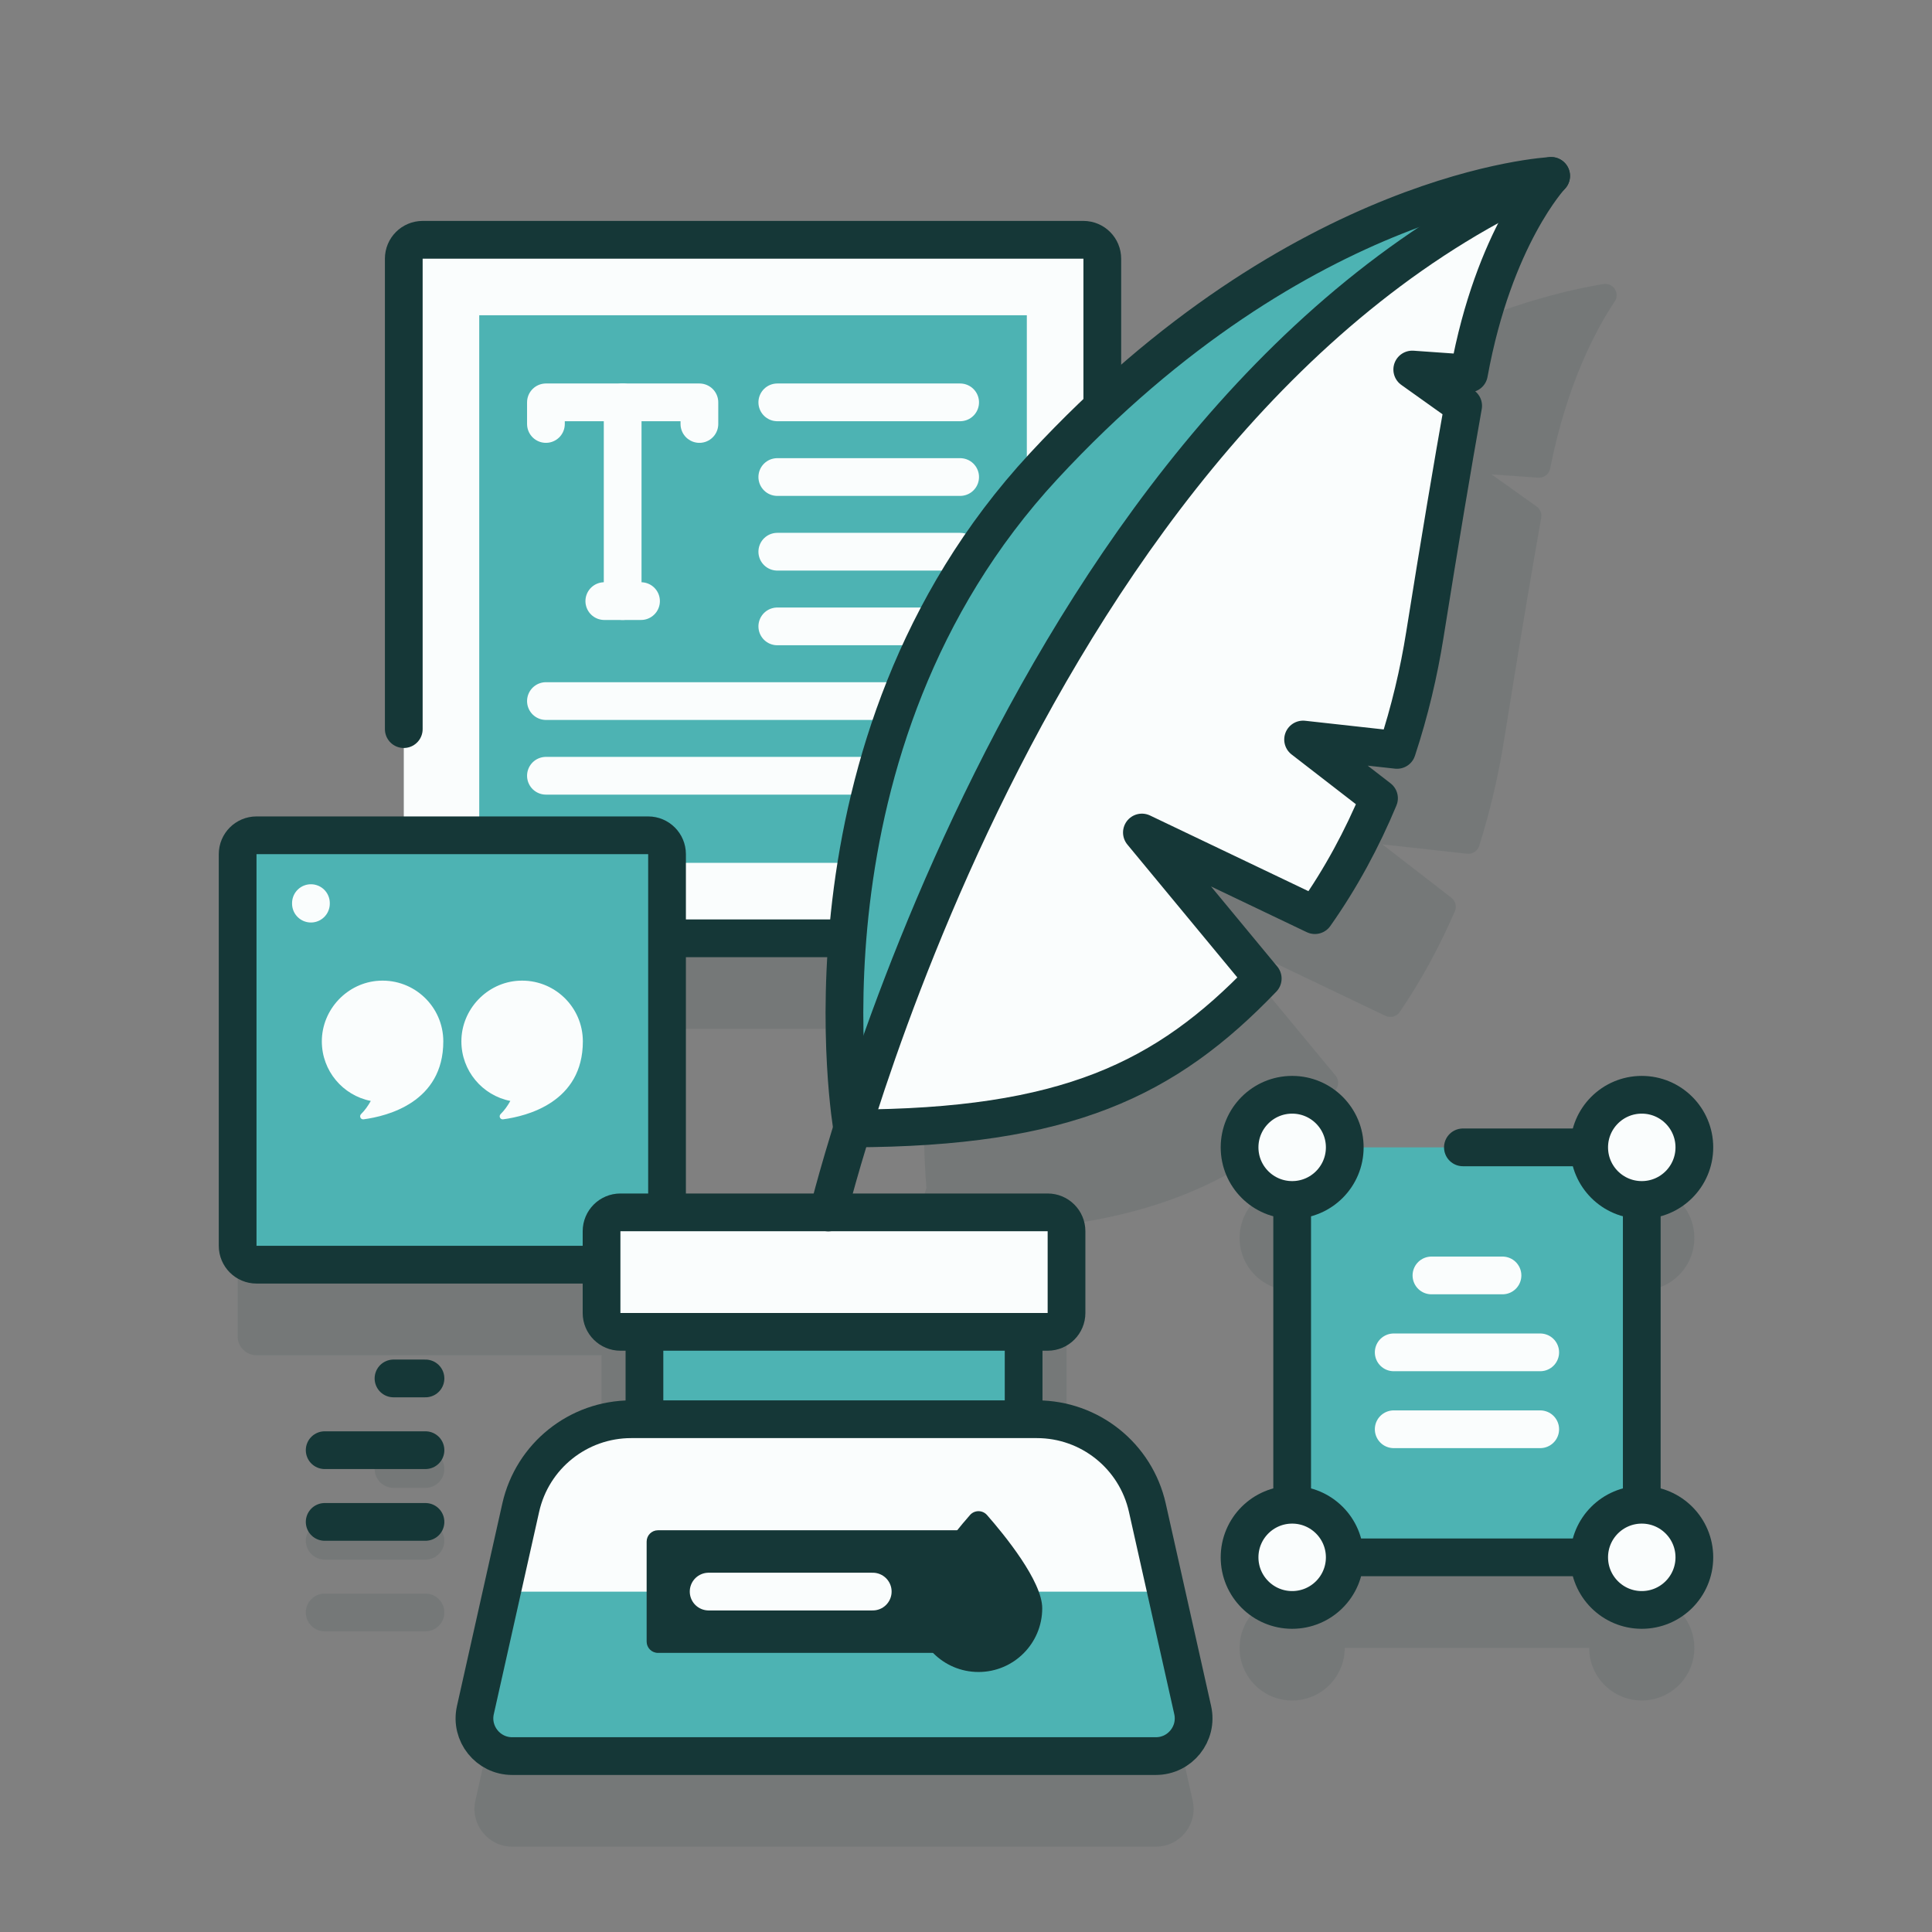 <?xml version="1.0" encoding="UTF-8"?> <svg xmlns="http://www.w3.org/2000/svg" width="512" height="512" viewBox="0 0 512 512" fill="none"><rect x="0" y="0" width="512" height="512" fill="#808080" stroke="none"/><g opacity="0.1"><path d="M304.058 423.553C300.988 409.851 288.825 400.112 274.784 400.112H271.271V376.954H277.638C280.399 376.954 282.638 374.715 282.638 371.954V350.288C282.638 347.527 280.399 345.288 277.638 345.288H246.69C247.79 341.245 249.595 334.897 252.152 326.783C303.969 325.885 329.503 313.632 353.774 289.051C354.851 287.96 354.915 286.223 353.937 285.042L323.635 248.416L367.169 269.212C368.499 269.847 370.105 269.43 370.934 268.212C376.77 259.637 381.602 250.634 385.564 241.468C386.106 240.213 385.715 238.749 384.634 237.913L366.353 223.77L388.803 226.253C390.222 226.41 391.568 225.546 391.998 224.184C394.996 214.688 397.157 205.198 398.619 196.027C402.46 171.925 405.713 152.607 408.441 137.195C408.643 136.055 408.17 134.906 407.227 134.234L395.28 125.719L407.649 126.591C409.152 126.697 410.505 125.67 410.799 124.192C415.309 101.451 423.126 87.058 427.929 79.889C429.389 77.71 427.532 74.854 424.943 75.275C406.07 78.339 352.556 91.976 297.56 151.373C295.68 153.404 293.871 155.457 292.119 157.527V92.547C292.119 89.786 289.88 87.547 287.119 87.547H112.005C109.244 87.547 107.005 89.786 107.005 92.547V245.362H67.978C65.217 245.362 62.978 247.601 62.978 250.362V354.156C62.978 356.917 65.217 359.156 67.978 359.156H159.418V371.954C159.418 374.715 161.657 376.954 164.418 376.954H170.785V400.112H167.272C153.231 400.112 141.068 409.852 137.998 423.553L125.98 477.195C124.58 483.445 129.334 489.381 135.738 489.381H306.318C312.723 489.381 317.476 483.444 316.076 477.195L304.058 423.553ZM245.507 314.86C240.581 329.691 237.588 340.546 236.34 345.287H176.772V272.662H245.937C244.256 290.348 244.747 305.207 245.507 314.86Z" fill="#153737"></path><path d="M435.085 422.774C435.085 422.774 435.082 422.774 435.08 422.774V342.001C435.082 342.001 435.083 342.001 435.085 342.001C442.783 342.001 449.023 335.761 449.023 328.063C449.023 320.365 442.783 314.125 435.085 314.125C427.387 314.125 421.147 320.365 421.147 328.063H356.375C356.375 320.365 350.135 314.125 342.437 314.125C334.739 314.125 328.499 320.365 328.499 328.063C328.499 335.761 334.739 342.001 342.437 342.001H342.44V422.773H342.437C334.739 422.773 328.499 429.013 328.499 436.711C328.499 444.409 334.739 450.649 342.437 450.649C350.134 450.649 356.373 444.41 356.375 436.714H421.147C421.148 444.41 427.388 450.649 435.085 450.649C442.783 450.649 449.023 444.409 449.023 436.711C449.023 429.013 442.782 422.774 435.085 422.774Z" fill="#153737"></path><path d="M112.756 384.301H104.282C101.521 384.301 99.282 386.54 99.282 389.301C99.282 392.062 101.521 394.301 104.282 394.301H112.756C115.517 394.301 117.756 392.062 117.756 389.301C117.756 386.54 115.518 384.301 112.756 384.301Z" fill="#153737"></path><path d="M112.756 403.311H86.042C83.281 403.311 81.042 405.55 81.042 408.311C81.042 411.072 83.281 413.311 86.042 413.311H112.756C115.517 413.311 117.756 411.072 117.756 408.311C117.756 405.55 115.518 403.311 112.756 403.311Z" fill="#153737"></path><path d="M112.756 422.321H86.042C83.281 422.321 81.042 424.56 81.042 427.321C81.042 430.082 83.281 432.321 86.042 432.321H112.756C115.517 432.321 117.756 430.082 117.756 427.321C117.756 424.56 115.518 422.321 112.756 422.321Z" fill="#153737"></path></g><path d="M287.12 248.662H112.005C109.244 248.662 107.005 246.423 107.005 243.662V68.547C107.005 65.786 109.244 63.547 112.005 63.547H287.12C289.881 63.547 292.12 65.786 292.12 68.547V243.663C292.12 246.424 289.882 248.662 287.12 248.662Z" fill="#FAFDFD"></path><path d="M272.12 228.662V83.547L127.004 83.547L127.004 228.662L272.12 228.662Z" fill="#4DB3B3"></path><path d="M112.005 248.662H287.12C289.881 248.662 292.12 246.423 292.12 243.662V68.547C292.12 65.786 289.881 63.547 287.12 63.547H112.005C109.244 63.547 107.005 65.786 107.005 68.547V193.225" stroke="#153737" stroke-width="10" stroke-miterlimit="10" stroke-linecap="round" stroke-linejoin="round"></path><path d="M144.677 112.359V106.628H185.348V112.359" stroke="#FAFDFD" stroke-width="10" stroke-miterlimit="10" stroke-linecap="round" stroke-linejoin="round"></path><path d="M169.878 159.299H160.147" stroke="#FAFDFD" stroke-width="10" stroke-miterlimit="10" stroke-linecap="round" stroke-linejoin="round"></path><path d="M165.012 106.628V159.299" stroke="#FAFDFD" stroke-width="10" stroke-miterlimit="10" stroke-linecap="round" stroke-linejoin="round"></path><path d="M205.992 106.628H254.448" stroke="#FAFDFD" stroke-width="10" stroke-miterlimit="10" stroke-linecap="round" stroke-linejoin="round"></path><path d="M205.992 126.418H254.448" stroke="#FAFDFD" stroke-width="10" stroke-miterlimit="10" stroke-linecap="round" stroke-linejoin="round"></path><path d="M205.992 146.209H254.448" stroke="#FAFDFD" stroke-width="10" stroke-miterlimit="10" stroke-linecap="round" stroke-linejoin="round"></path><path d="M205.992 166H254.448" stroke="#FAFDFD" stroke-width="10" stroke-miterlimit="10" stroke-linecap="round" stroke-linejoin="round"></path><path d="M144.677 185.791H254.448" stroke="#FAFDFD" stroke-width="10" stroke-miterlimit="10" stroke-linecap="round" stroke-linejoin="round"></path><path d="M144.677 205.582H254.448" stroke="#FAFDFD" stroke-width="10" stroke-miterlimit="10" stroke-linecap="round" stroke-linejoin="round"></path><path d="M171.772 335.156H67.978C65.217 335.156 62.978 332.917 62.978 330.156V226.362C62.978 223.601 65.217 221.362 67.978 221.362H171.772C174.533 221.362 176.772 223.601 176.772 226.362V330.156C176.772 332.917 174.533 335.156 171.772 335.156Z" fill="#4DB3B3"></path><path d="M171.772 335.156H67.978C65.217 335.156 62.978 332.917 62.978 330.156V226.362C62.978 223.601 65.217 221.362 67.978 221.362H171.772C174.533 221.362 176.772 223.601 176.772 226.362V330.156C176.772 332.917 174.533 335.156 171.772 335.156Z" stroke="#153737" stroke-width="10" stroke-miterlimit="10" stroke-linecap="round" stroke-linejoin="round"></path><path d="M82.399 239.335V239.473" stroke="#FAFDFD" stroke-width="10" stroke-miterlimit="10" stroke-linecap="round" stroke-linejoin="round"></path><path d="M100.499 259.901C92.053 260.353 85.287 267.516 85.288 275.974C85.288 283.795 90.868 290.307 98.262 291.761C97.561 293.025 96.714 294.228 95.693 295.235C95.13 295.79 95.571 296.736 96.355 296.631C102.688 295.788 117.481 292.095 117.481 275.973C117.479 266.791 109.79 259.404 100.499 259.901Z" fill="#FAFDFD"></path><path d="M137.481 259.901C129.035 260.353 122.269 267.516 122.27 275.974C122.27 283.795 127.85 290.307 135.244 291.761C134.543 293.025 133.696 294.228 132.675 295.235C132.112 295.79 132.553 296.736 133.337 296.631C139.67 295.788 154.463 292.095 154.463 275.973C154.462 266.791 146.772 259.404 137.481 259.901Z" fill="#FAFDFD"></path><path d="M271.271 348.604H170.785V379.946H271.271V348.604Z" fill="#4DB3B3"></path><path d="M271.271 348.604H170.785V379.946H271.271V348.604Z" stroke="#153737" stroke-width="10" stroke-miterlimit="10" stroke-linecap="round" stroke-linejoin="round"></path><path d="M306.318 465.381H135.738C129.333 465.381 124.58 459.444 125.98 453.195L137.998 399.553C141.068 385.851 153.231 376.112 167.272 376.112H274.784C288.826 376.112 300.989 385.852 304.058 399.553L316.076 453.195C317.476 459.445 312.723 465.381 306.318 465.381Z" fill="#FAFDFD"></path><path d="M309.044 421.806H133.012L125.98 453.195C124.58 459.445 129.334 465.381 135.738 465.381H306.318C312.723 465.381 317.476 459.444 316.076 453.195L309.044 421.806Z" fill="#4DB3B3"></path><path d="M306.318 465.381H135.738C129.333 465.381 124.58 459.444 125.98 453.195L137.998 399.553C141.068 385.851 153.231 376.112 167.272 376.112H274.784C288.826 376.112 300.989 385.852 304.058 399.553L316.076 453.195C317.476 459.445 312.723 465.381 306.318 465.381Z" stroke="#153737" stroke-width="10" stroke-miterlimit="10" stroke-linecap="round" stroke-linejoin="round"></path><path d="M277.639 352.953H164.417C161.656 352.953 159.417 350.714 159.417 347.953V326.287C159.417 323.526 161.656 321.287 164.417 321.287H277.638C280.399 321.287 282.638 323.526 282.638 326.287V347.953C282.639 350.715 280.4 352.953 277.639 352.953Z" fill="#FAFDFD"></path><path d="M277.639 352.953H164.417C161.656 352.953 159.417 350.714 159.417 347.953V326.287C159.417 323.526 161.656 321.287 164.417 321.287H277.638C280.399 321.287 282.638 323.526 282.638 326.287V347.953C282.639 350.715 280.4 352.953 277.639 352.953Z" fill="#FAFDFD" stroke="#153737" stroke-width="10" stroke-miterlimit="10" stroke-linecap="round" stroke-linejoin="round"></path><path d="M389.288 98.988L374.261 97.929L387.752 107.544C384.958 123.254 381.598 143.156 377.6 168.237C376.018 178.161 373.617 188.457 370.224 198.732L345.334 195.979L365.451 211.542C361.012 222.198 355.417 232.664 348.458 242.524L302.616 220.626L334.636 259.329C308.976 286.045 282.628 298.898 225.846 299.046C225.846 299.046 208.13 197.477 276.54 123.583C344.952 49.697 411.07 46.619 411.07 46.619C411.07 46.619 395.901 62.669 389.288 98.988Z" fill="#4DB3B3"></path><path d="M374.261 97.929L389.288 98.988C395.9 62.672 411.068 46.621 411.07 46.619C298.736 96.008 243.383 242.807 225.857 299.045C282.632 298.895 308.979 286.043 334.637 259.328L302.617 220.625L348.459 242.524C355.418 232.664 361.014 222.199 365.452 211.542L345.335 195.979L370.225 198.732C373.618 188.457 376.019 178.16 377.601 168.237C381.598 143.155 384.959 123.254 387.753 107.544L374.261 97.929Z" fill="#FAFDFD"></path><path d="M389.288 98.988L374.261 97.929L387.752 107.544C384.958 123.254 381.598 143.156 377.6 168.237C376.018 178.161 373.617 188.457 370.224 198.732L345.334 195.979L365.451 211.542C361.012 222.198 355.417 232.664 348.458 242.524L302.616 220.626L334.636 259.329C308.976 286.045 282.628 298.898 225.846 299.046C225.846 299.046 208.13 197.477 276.54 123.583C344.952 49.697 411.07 46.619 411.07 46.619C411.07 46.619 395.901 62.669 389.288 98.988Z" stroke="#153737" stroke-width="10" stroke-miterlimit="10" stroke-linecap="round" stroke-linejoin="round"></path><path d="M411.07 46.619C270.977 108.212 219.503 321.315 219.503 321.315" stroke="#153737" stroke-width="10" stroke-miterlimit="10" stroke-linecap="round" stroke-linejoin="round"></path><path d="M259.313 405.537H174.367C172.71 405.537 171.367 406.88 171.367 408.537V435.033C171.367 436.69 172.71 438.033 174.367 438.033H259.313V405.537Z" fill="#153737"></path><path d="M276.202 426.205C276.202 435.533 268.641 443.094 259.313 443.094C249.985 443.094 242.424 435.533 242.424 426.205C242.424 419.016 252.456 406.75 257.056 401.502C258.254 400.136 260.372 400.136 261.57 401.502C266.17 406.749 276.202 419.016 276.202 426.205Z" fill="#153737"></path><path d="M187.796 421.785H231.286" stroke="#FAFDFD" stroke-width="10" stroke-miterlimit="10" stroke-linecap="round" stroke-linejoin="round"></path><path d="M435.08 304.064H342.44V412.714H435.08V304.064Z" fill="#4DB3B3"></path><path d="M342.437 304.064V412.711H435.085V304.064H387.685" stroke="#153737" stroke-width="10" stroke-miterlimit="10" stroke-linecap="round" stroke-linejoin="round"></path><path d="M369.347 358.387H408.175" stroke="#FAFDFD" stroke-width="10" stroke-miterlimit="10" stroke-linecap="round" stroke-linejoin="round"></path><path d="M369.347 378.769H408.175" stroke="#FAFDFD" stroke-width="10" stroke-miterlimit="10" stroke-linecap="round" stroke-linejoin="round"></path><path d="M379.347 338.006H398.175" stroke="#FAFDFD" stroke-width="10" stroke-miterlimit="10" stroke-linecap="round" stroke-linejoin="round"></path><path d="M342.437 318.002C350.135 318.002 356.375 311.762 356.375 304.064C356.375 296.366 350.135 290.126 342.437 290.126C334.739 290.126 328.499 296.366 328.499 304.064C328.499 311.762 334.739 318.002 342.437 318.002Z" fill="#FAFDFD"></path><path d="M342.437 318.002C350.135 318.002 356.375 311.762 356.375 304.064C356.375 296.366 350.135 290.126 342.437 290.126C334.739 290.126 328.499 296.366 328.499 304.064C328.499 311.762 334.739 318.002 342.437 318.002Z" fill="#FAFDFD" stroke="#153737" stroke-width="10" stroke-miterlimit="10" stroke-linecap="round" stroke-linejoin="round"></path><path d="M435.085 318.002C442.783 318.002 449.023 311.762 449.023 304.064C449.023 296.366 442.783 290.126 435.085 290.126C427.387 290.126 421.147 296.366 421.147 304.064C421.147 311.762 427.387 318.002 435.085 318.002Z" fill="#FAFDFD"></path><path d="M435.085 318.002C442.783 318.002 449.023 311.762 449.023 304.064C449.023 296.366 442.783 290.126 435.085 290.126C427.387 290.126 421.147 296.366 421.147 304.064C421.147 311.762 427.387 318.002 435.085 318.002Z" fill="#FAFDFD" stroke="#153737" stroke-width="10" stroke-miterlimit="10" stroke-linecap="round" stroke-linejoin="round"></path><path d="M342.437 426.649C350.135 426.649 356.375 420.409 356.375 412.711C356.375 405.013 350.135 398.773 342.437 398.773C334.739 398.773 328.499 405.013 328.499 412.711C328.499 420.409 334.739 426.649 342.437 426.649Z" fill="#FAFDFD"></path><path d="M342.437 426.649C350.135 426.649 356.375 420.409 356.375 412.711C356.375 405.013 350.135 398.773 342.437 398.773C334.739 398.773 328.499 405.013 328.499 412.711C328.499 420.409 334.739 426.649 342.437 426.649Z" fill="#FAFDFD" stroke="#153737" stroke-width="10" stroke-miterlimit="10" stroke-linecap="round" stroke-linejoin="round"></path><path d="M435.085 426.649C442.783 426.649 449.023 420.409 449.023 412.711C449.023 405.013 442.783 398.773 435.085 398.773C427.387 398.773 421.147 405.013 421.147 412.711C421.147 420.409 427.387 426.649 435.085 426.649Z" fill="#FAFDFD"></path><path d="M435.085 426.649C442.783 426.649 449.023 420.409 449.023 412.711C449.023 405.013 442.783 398.773 435.085 398.773C427.387 398.773 421.147 405.013 421.147 412.711C421.147 420.409 427.387 426.649 435.085 426.649Z" fill="#FAFDFD" stroke="#153737" stroke-width="10" stroke-miterlimit="10" stroke-linecap="round" stroke-linejoin="round"></path><path d="M104.282 365.301H112.756" stroke="#153737" stroke-width="10" stroke-miterlimit="10" stroke-linecap="round" stroke-linejoin="round"></path><path d="M86.043 384.311H112.756" stroke="#153737" stroke-width="10" stroke-miterlimit="10" stroke-linecap="round" stroke-linejoin="round"></path><path d="M86.043 403.321H112.756" stroke="#153737" stroke-width="10" stroke-miterlimit="10" stroke-linecap="round" stroke-linejoin="round"></path></svg> 